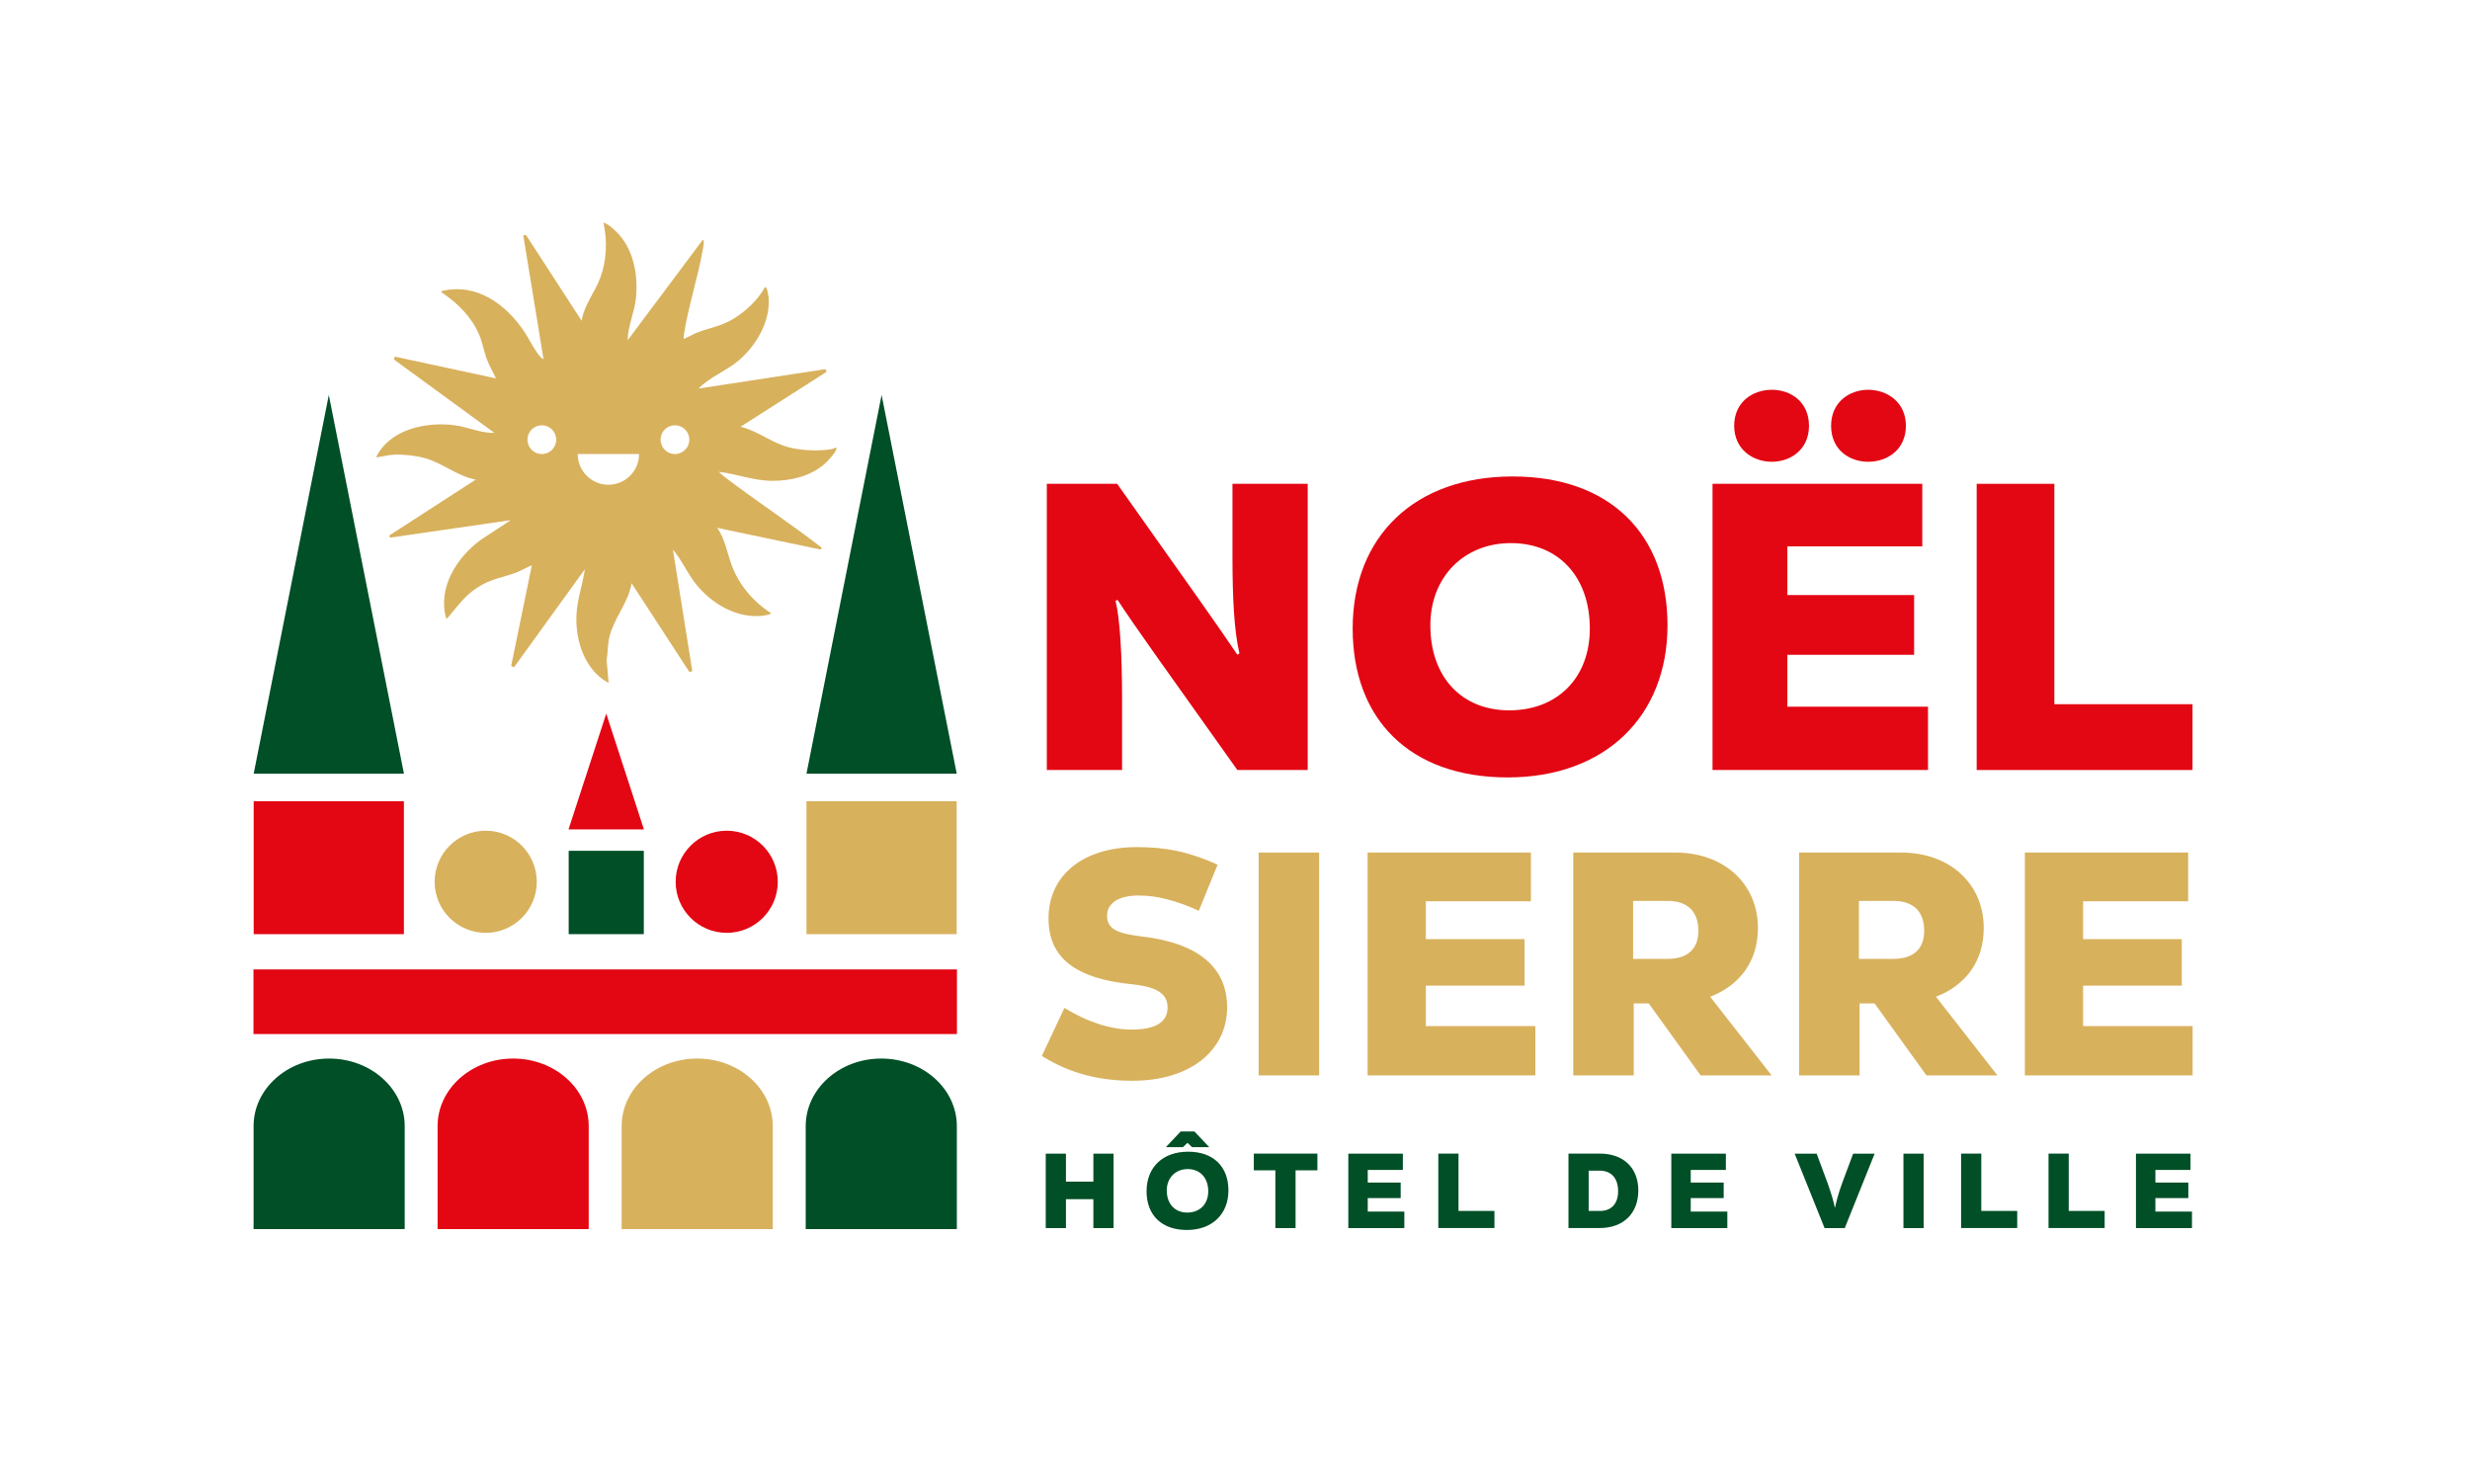 <?xml version="1.0" encoding="UTF-8"?> <svg xmlns="http://www.w3.org/2000/svg" id="uuid-e839bd0b-4d77-49b0-a3ad-32c33636d1e2" data-name="Calque 1" viewBox="0 0 453.71 272.55"><defs><style> .uuid-a59fab6a-4bb1-4726-8558-aa63e73be859 { fill: #004f26; } .uuid-9e3d8bda-0d36-406b-9fc7-0e533b7946f4 { fill: #e30613; } .uuid-3de4c5a3-8f7a-489f-8cce-2be8ba63623a { fill: #d8b15d; } </style></defs><g><g><path class="uuid-a59fab6a-4bb1-4726-8558-aa63e73be859" d="M60.46,194.44c-7.67,0-13.88,5.56-13.88,12.41v18.92h27.76v-18.92c0-6.85-6.22-12.41-13.88-12.41Z"></path><path class="uuid-9e3d8bda-0d36-406b-9fc7-0e533b7946f4" d="M94.26,194.44c-7.67,0-13.88,5.56-13.88,12.41v18.92h27.76v-18.92c0-6.85-6.22-12.41-13.88-12.41Z"></path><path class="uuid-3de4c5a3-8f7a-489f-8cce-2be8ba63623a" d="M128.07,194.44c-7.67,0-13.88,5.56-13.88,12.41v18.92h27.76v-18.92c0-6.85-6.22-12.41-13.88-12.41Z"></path><path class="uuid-a59fab6a-4bb1-4726-8558-aa63e73be859" d="M161.88,194.44c-7.67,0-13.88,5.56-13.88,12.41v18.92h27.76v-18.92c0-6.85-6.22-12.41-13.88-12.41Z"></path></g><rect class="uuid-9e3d8bda-0d36-406b-9fc7-0e533b7946f4" x="46.56" y="178.07" width="129.22" height="11.87"></rect><g><polygon class="uuid-9e3d8bda-0d36-406b-9fc7-0e533b7946f4" points="111.36 131.08 104.43 152.35 118.28 152.35 111.36 131.08"></polygon><polygon class="uuid-a59fab6a-4bb1-4726-8558-aa63e73be859" points="60.4 72.55 46.6 142.11 74.2 142.11 60.4 72.55"></polygon><polygon class="uuid-a59fab6a-4bb1-4726-8558-aa63e73be859" points="161.94 72.55 148.14 142.11 175.74 142.11 161.94 72.55"></polygon><rect class="uuid-9e3d8bda-0d36-406b-9fc7-0e533b7946f4" x="46.6" y="147.17" width="27.59" height="24.42"></rect><rect class="uuid-3de4c5a3-8f7a-489f-8cce-2be8ba63623a" x="148.14" y="147.17" width="27.59" height="24.42"></rect><rect class="uuid-a59fab6a-4bb1-4726-8558-aa63e73be859" x="104.46" y="156.28" width="13.8" height="15.31"></rect><g><circle class="uuid-3de4c5a3-8f7a-489f-8cce-2be8ba63623a" cx="89.22" cy="161.97" r="9.38"></circle><circle class="uuid-9e3d8bda-0d36-406b-9fc7-0e533b7946f4" cx="133.49" cy="161.97" r="9.38"></circle></g><path class="uuid-3de4c5a3-8f7a-489f-8cce-2be8ba63623a" d="M152.82,82.49c-2.35.41-5.48.28-7.79-.29-3.22-.8-5.76-3.02-8.99-3.82l15.72-10.03c.07-.24.03-.45-.22-.53l-23.23,3.55c2.1-2.15,5.06-3.2,7.37-5.15,3.22-2.74,5.84-7.16,5.51-11.51-.02-.22-.27-2.27-.71-1.93-1.16,2.2-3.45,4.35-5.57,5.67-2.41,1.51-4.53,1.73-7.03,2.7-.3.12-2.21,1.16-2.29,1.07-.02-.25,0-.5.04-.75.78-5.17,2.62-10.62,3.5-15.82.05-.29.32-1.52-.03-1.61l-13.81,18.46c.05-2.7,1.32-5.27,1.55-7.96.38-4.3-.55-9.11-3.79-12.13-.64-.59-1.31-1.26-2.2-1.52.73,3.35.6,6.97-.61,10.2-.99,2.63-2.95,4.94-3.4,7.83l-10.19-15.71-.54-.03,3.72,22.75c-.12.13-.67-.49-.76-.61-1.06-1.28-1.79-2.93-2.7-4.3-3.38-5.12-8.84-9.14-15.29-7.54-.08.34.06.23.19.32,2.9,2,5.34,4.4,6.75,7.69.6,1.4.84,2.94,1.36,4.37.46,1.26,1.16,2.43,1.72,3.64l-18.59-4-.14.54,18.45,13.47c-2.49.08-4.82-1.06-7.26-1.39-5.28-.71-11.99.71-14.49,5.9,1.07-.13,2.14-.44,3.22-.5,1.72-.1,4.01.16,5.68.61,3.26.87,6.03,3.33,9.41,3.97l-15.86,10.25.12.41,22.18-3.22-5.48,3.6c-4.41,3.2-7.98,8.81-6.39,14.43.26.06.28-.09.41-.24,2.14-2.5,3.32-4.39,6.41-6.04,1.98-1.05,4.18-1.37,6.24-2.2.92-.37,1.76-.91,2.68-1.25l-3.79,18.47.5.28,13.03-18.03c-.39,2.79-1.37,5.38-1.53,8.23-.28,4.76,1.47,10.31,5.9,12.66l-.37-4.22c.24-1.35.18-2.77.48-4.11.79-3.47,3.52-6.41,4.11-9.99l10.61,16.3.54-.15-3.56-22.31c1.64,1.89,2.6,4.26,4.15,6.22,2.85,3.58,7.23,6.28,11.95,5.95.3-.02,1.93-.23,1.92-.51-3.3-2.13-5.98-5.28-7.3-9.01-.8-2.24-1.18-4.62-2.57-6.66l19.02,3.99.15-.35c-5.78-4.49-11.94-8.52-17.77-12.95-.37-.28-.79-.64-1.11-.99,3.45.41,6.43,1.68,9.96,1.66,3.28-.02,6.71-.82,9.28-2.95.6-.49,2.22-2.22,2.37-2.93.09-.46-.59,0-.82.04ZM99.53,83.4c-1.46,0-2.64-1.18-2.64-2.64s1.18-2.64,2.64-2.64,2.64,1.18,2.64,2.64-1.18,2.64-2.64,2.64ZM111.76,89.04c-3.11,0-5.64-2.52-5.64-5.64h11.27c0,3.11-2.52,5.64-5.64,5.64ZM123.98,83.4c-1.46,0-2.64-1.18-2.64-2.64s1.18-2.64,2.64-2.64,2.64,1.18,2.64,2.64-1.18,2.64-2.64,2.64Z"></path></g></g><g><path class="uuid-3de4c5a3-8f7a-489f-8cce-2be8ba63623a" d="M191.37,193.97l4.15-8.83c4.39,2.69,8.66,3.98,12.34,3.98,4.33,0,6.61-1.34,6.61-4.04,0-2.22-1.4-3.74-6.43-4.27-10.64-1.05-15.44-4.97-15.44-12.11,0-7.95,6.38-13.1,16.2-13.1,5.38,0,9.47.82,14.86,3.22l-3.45,8.48c-4.21-1.93-7.78-2.81-11-2.81-3.86,0-5.85,1.46-5.85,3.74,0,2.46,1.99,3.27,6.49,3.8,10.41,1.23,15.56,5.79,15.56,12.98,0,8.01-6.84,13.51-17.37,13.51-5.79,0-11.23-1.17-16.67-4.56Z"></path><path class="uuid-3de4c5a3-8f7a-489f-8cce-2be8ba63623a" d="M231.2,156.6h11.11v40.94h-11.11v-40.94Z"></path><path class="uuid-3de4c5a3-8f7a-489f-8cce-2be8ba63623a" d="M282.03,188.47v9.07h-30.82v-40.94h30v8.95h-19.3v6.96h18.13v8.54h-18.13v7.43h20.12Z"></path><path class="uuid-3de4c5a3-8f7a-489f-8cce-2be8ba63623a" d="M302.85,184.32h-2.75v13.22h-11.11v-40.94h18.77c8.83,0,15.15,5.67,15.15,13.86,0,6.02-3.22,10.47-8.77,12.63l11.29,14.45h-13.04l-9.53-13.22ZM306.3,165.49h-6.32v10.64h6.32c3.68,0,5.67-1.81,5.67-5.15,0-3.57-1.99-5.5-5.67-5.5Z"></path><path class="uuid-3de4c5a3-8f7a-489f-8cce-2be8ba63623a" d="M344.33,184.32h-2.75v13.22h-11.11v-40.94h18.77c8.83,0,15.15,5.67,15.15,13.86,0,6.02-3.22,10.47-8.77,12.63l11.29,14.45h-13.04l-9.53-13.22ZM347.78,165.49h-6.32v10.64h6.32c3.68,0,5.67-1.81,5.67-5.15,0-3.57-1.99-5.5-5.67-5.5Z"></path><path class="uuid-3de4c5a3-8f7a-489f-8cce-2be8ba63623a" d="M402.76,188.47v9.07h-30.82v-40.94h30v8.95h-19.3v6.96h18.13v8.54h-18.13v7.43h20.12Z"></path></g><g><path class="uuid-9e3d8bda-0d36-406b-9fc7-0e533b7946f4" d="M192.29,88.87h12.92l15.1,21.33c2.7,3.83,4.96,7.06,6.98,10.06l.38-.23c-.98-4.21-1.28-10.14-1.28-18.02v-13.14h13.82v52.57h-12.92l-15.17-21.33c-3.08-4.36-5.26-7.51-6.83-9.91l-.38.15c.83,3.38,1.2,10.06,1.2,17.95v13.14h-13.82v-52.57Z"></path><path class="uuid-9e3d8bda-0d36-406b-9fc7-0e533b7946f4" d="M248.47,115.46c0-16.97,11.42-27.94,29.37-27.94s28.46,10.66,28.46,27.34-11.42,27.94-29.37,27.94-28.46-10.67-28.46-27.34ZM292.03,115.46c0-9.54-5.78-15.7-14.49-15.7s-14.8,6.31-14.8,15.1c0,9.54,5.78,15.62,14.5,15.62s14.79-5.86,14.79-15.02Z"></path><path class="uuid-9e3d8bda-0d36-406b-9fc7-0e533b7946f4" d="M354.15,129.8v11.64h-39.58v-52.57h38.53v11.49h-24.78v8.94h23.28v10.97h-23.28v9.54h25.83ZM318.55,78.21c0-4.36,3.38-6.61,6.91-6.61s6.83,2.25,6.83,6.61-3.38,6.61-6.83,6.61-6.91-2.25-6.91-6.61ZM336.35,78.21c0-4.36,3.38-6.61,6.83-6.61s6.91,2.25,6.91,6.61-3.38,6.61-6.91,6.61-6.83-2.25-6.83-6.61Z"></path><path class="uuid-9e3d8bda-0d36-406b-9fc7-0e533b7946f4" d="M402.74,129.35v12.09h-39.65v-52.57h14.27v40.48h25.38Z"></path></g><g><path class="uuid-a59fab6a-4bb1-4726-8558-aa63e73be859" d="M204.55,211.91v13.67h-3.71v-5.31h-5.04v5.31h-3.71v-13.67h3.71v5.14h5.04v-5.14h3.71Z"></path><path class="uuid-a59fab6a-4bb1-4726-8558-aa63e73be859" d="M210.61,218.82c0-4.41,2.97-7.27,7.64-7.27s7.4,2.77,7.4,7.11-2.97,7.27-7.64,7.27-7.4-2.77-7.4-7.11ZM218.97,210.72l-.84-.8-.84.8h-3.14l2.73-2.89h2.52l2.73,2.89h-3.16ZM221.94,218.82c0-2.48-1.5-4.08-3.77-4.08s-3.85,1.64-3.85,3.93c0,2.48,1.5,4.06,3.77,4.06s3.85-1.52,3.85-3.91Z"></path><path class="uuid-a59fab6a-4bb1-4726-8558-aa63e73be859" d="M241.98,214.97h-4v10.61h-3.71v-10.61h-3.96v-3.07h11.68v3.07Z"></path><path class="uuid-a59fab6a-4bb1-4726-8558-aa63e73be859" d="M257.96,222.55v3.03h-10.29v-13.67h10.02v2.99h-6.45v2.32h6.05v2.85h-6.05v2.48h6.72Z"></path><path class="uuid-a59fab6a-4bb1-4726-8558-aa63e73be859" d="M274.51,222.43v3.14h-10.31v-13.67h3.71v10.53h6.6Z"></path><path class="uuid-a59fab6a-4bb1-4726-8558-aa63e73be859" d="M300.94,218.66c0,4.22-2.73,6.91-7.09,6.91h-5.74v-13.67h5.78c4.32,0,7.05,2.62,7.05,6.76ZM297.23,218.82c0-2.38-1.23-3.79-3.42-3.79h-1.99v7.4h2.11c2.07,0,3.3-1.35,3.3-3.61Z"></path><path class="uuid-a59fab6a-4bb1-4726-8558-aa63e73be859" d="M317.29,222.55v3.03h-10.29v-13.67h10.02v2.99h-6.45v2.32h6.05v2.85h-6.05v2.48h6.72Z"></path><path class="uuid-a59fab6a-4bb1-4726-8558-aa63e73be859" d="M329.66,211.91h4.04l2.01,5.41c.64,1.76,1.21,3.79,1.31,4.43h.08c.1-.64.62-2.66,1.29-4.45l2.01-5.39h3.95l-5.49,13.67h-3.71l-5.49-13.67Z"></path><path class="uuid-a59fab6a-4bb1-4726-8558-aa63e73be859" d="M349.64,211.91h3.71v13.67h-3.71v-13.67Z"></path><path class="uuid-a59fab6a-4bb1-4726-8558-aa63e73be859" d="M370.54,222.43v3.14h-10.31v-13.67h3.71v10.53h6.6Z"></path><path class="uuid-a59fab6a-4bb1-4726-8558-aa63e73be859" d="M386.6,222.43v3.14h-10.31v-13.67h3.71v10.53h6.6Z"></path><path class="uuid-a59fab6a-4bb1-4726-8558-aa63e73be859" d="M402.64,222.55v3.03h-10.29v-13.67h10.02v2.99h-6.45v2.32h6.05v2.85h-6.05v2.48h6.72Z"></path></g></svg> 
